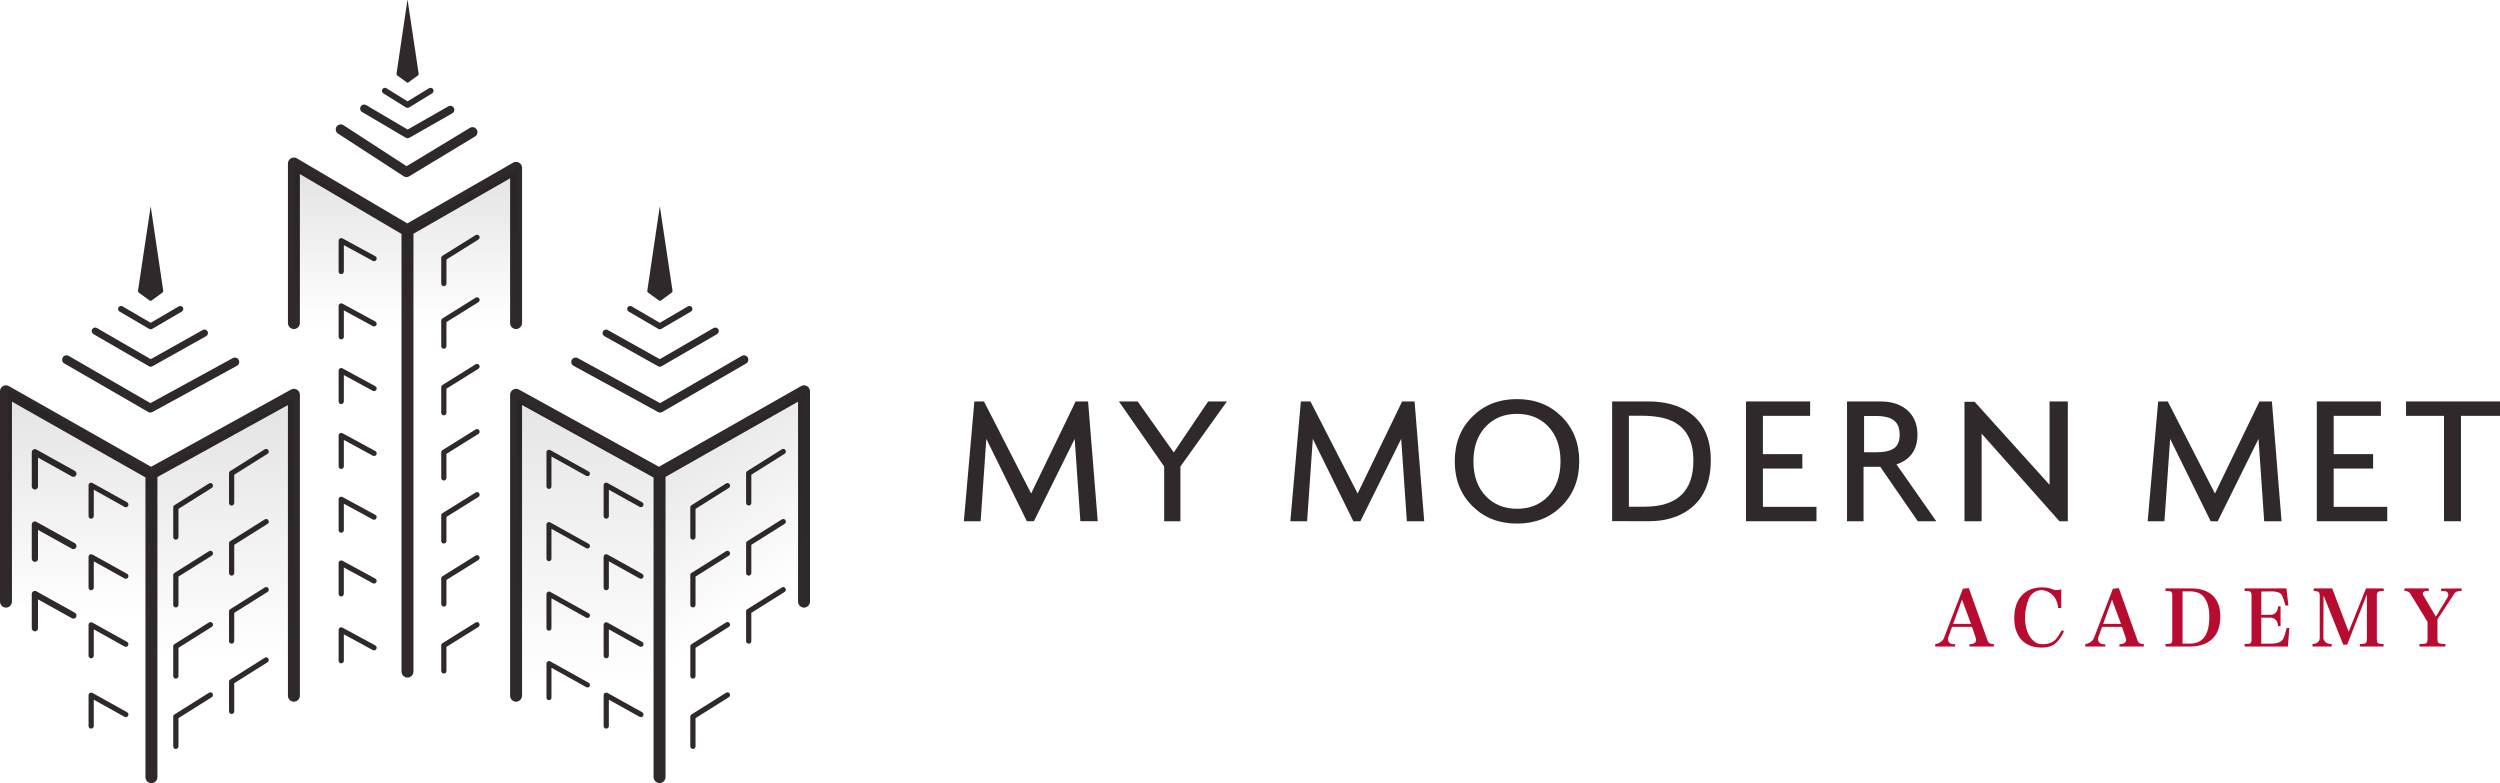 <svg width="332" height="104" viewBox="0 0 332 104" fill="none" xmlns="http://www.w3.org/2000/svg">
<path d="M272.755 78.317C272.678 78.285 272.6 78.257 272.524 78.23C272.605 78.272 272.69 78.305 272.779 78.326L272.755 78.317" fill="#B80B30"/>
<path d="M274.095 83.835C273.845 84.436 273.47 84.977 272.995 85.423C272.578 85.79 271.941 86 271.154 86C269.984 86 269.082 85.653 268.446 84.96C267.811 84.267 267.493 83.311 267.493 82.094C267.493 80.815 267.822 79.813 268.481 79.088C269.14 78.363 270.062 78 271.247 78.001C271.523 77.995 271.798 78.025 272.066 78.088C272.218 78.127 272.371 78.173 272.526 78.23C272.606 78.272 272.692 78.305 272.78 78.326C272.979 78.374 273.186 78.38 273.387 78.344C273.506 78.325 273.623 78.292 273.735 78.247V80.749H273.326C273.111 78.462 271.197 78.367 271.197 78.367C270.931 78.358 270.667 78.407 270.423 78.51C270.178 78.614 269.959 78.769 269.78 78.965C269.393 79.344 269.309 79.806 269.154 80.351C269 80.883 268.921 81.434 268.92 81.988C268.915 82.59 269.006 83.188 269.189 83.76C269.345 84.275 269.641 84.737 270.043 85.094C270.433 85.434 270.681 85.548 271.274 85.548C271.68 85.564 272.083 85.481 272.45 85.308C272.729 85.172 272.972 84.972 273.158 84.723C273.4 84.394 273.616 84.046 273.803 83.683L274.095 83.835Z" fill="#B80B30"/>
<path d="M279.118 85.521C279.155 85.531 279.194 85.539 279.232 85.543V85.521H279.118Z" fill="#B80B30"/>
<path d="M284.099 85.405C283.951 85.262 283.848 85.079 283.803 84.878L281.384 78.099L280.592 78.183L278.101 84.663C278.06 84.778 278.003 84.887 277.932 84.986C277.808 85.14 277.655 85.268 277.481 85.362C277.307 85.456 277.117 85.514 276.92 85.534V85.861H279.569V85.55C279.457 85.56 279.344 85.558 279.232 85.544C279.194 85.539 279.156 85.532 279.119 85.522C279.002 85.499 278.894 85.442 278.809 85.359C278.723 85.276 278.664 85.17 278.638 85.054C278.603 84.896 278.615 84.731 278.673 84.579L279.155 83.252H281.801C281.801 83.252 281.995 83.83 282.297 84.711C282.599 85.591 281.456 85.552 281.456 85.552V85.861H284.696V85.522C284.49 85.54 284.283 85.499 284.099 85.405M279.297 82.853L280.456 79.672H280.492L281.673 82.853H279.297Z" fill="#B80B30"/>
<path d="M264.179 85.405C264.031 85.262 263.928 85.079 263.884 84.878L261.464 78.099L260.672 78.183L258.181 84.663C258.14 84.778 258.083 84.887 258.012 84.986C257.888 85.14 257.735 85.268 257.561 85.362C257.387 85.456 257.197 85.514 257 85.534V85.861H259.648V85.55C259.536 85.56 259.423 85.558 259.312 85.544C259.273 85.539 259.235 85.532 259.198 85.522C259.081 85.499 258.973 85.442 258.888 85.359C258.803 85.276 258.743 85.17 258.717 85.054C258.682 84.896 258.694 84.731 258.752 84.579L259.234 83.252H261.88C261.88 83.252 262.075 83.83 262.377 84.711C262.678 85.591 261.536 85.552 261.536 85.552V85.861H264.776V85.522C264.57 85.54 264.363 85.499 264.178 85.405M259.377 82.853L260.535 79.672H260.572L261.752 82.853H259.377Z" fill="#B80B30"/>
<path d="M293.872 79.112C293.216 78.48 292.277 78.156 291.053 78.141H287.58V78.48C287.788 78.472 287.996 78.488 288.2 78.527C288.25 78.536 288.297 78.558 288.336 78.589C288.376 78.621 288.407 78.662 288.427 78.709C288.47 78.862 288.488 79.022 288.479 79.181V84.82C288.487 84.979 288.471 85.139 288.434 85.294C288.414 85.341 288.383 85.383 288.343 85.415C288.303 85.446 288.255 85.467 288.204 85.474C287.999 85.513 287.789 85.529 287.58 85.522V85.862H290.773C292.075 85.862 293.081 85.524 293.79 84.85C294.499 84.176 294.854 83.183 294.854 81.872C294.854 80.664 294.527 79.745 293.872 79.112M290.82 85.474H289.845V78.539H290.912C291.767 78.546 292.395 78.847 292.796 79.44C293.197 80.032 293.397 80.859 293.397 81.92C293.397 84.291 292.538 85.475 290.82 85.475" fill="#B80B30"/>
<path d="M302.491 80.823C302.512 80.725 302.525 80.624 302.529 80.523C302.513 80.621 302.5 80.726 302.491 80.823ZM302.487 82.85C302.497 82.946 302.508 83.049 302.525 83.145C302.524 83.046 302.511 82.947 302.487 82.85" fill="#B80B30"/>
<path d="M304.025 83.4L303.834 85.861H298.088V85.521C298.302 85.529 298.516 85.513 298.727 85.474C298.778 85.467 298.826 85.446 298.867 85.415C298.908 85.383 298.939 85.341 298.959 85.293C298.998 85.138 299.014 84.979 299.006 84.819V79.181C299.015 79.022 298.997 78.862 298.952 78.709C298.931 78.662 298.899 78.621 298.859 78.589C298.818 78.557 298.771 78.536 298.72 78.527C298.512 78.488 298.3 78.472 298.088 78.48V78.141H303.637L303.901 80.403H303.495C303.399 79.953 303.255 79.514 303.065 79.094C302.962 78.895 302.787 78.743 302.575 78.668C302.255 78.567 301.92 78.523 301.584 78.538L300.302 78.557V81.65H301.466C301.543 81.65 301.616 81.645 301.682 81.639V81.638C301.682 81.638 302.327 81.589 302.492 80.823C302.513 80.725 302.526 80.624 302.53 80.523H302.862V83.15H302.527V83.145C302.525 83.046 302.512 82.947 302.488 82.85C302.451 82.651 302.354 82.467 302.212 82.323C302.07 82.178 301.887 82.08 301.689 82.039C301.687 82.039 301.684 82.037 301.682 82.037C301.616 82.031 301.543 82.026 301.466 82.026H300.298V85.484C300.298 85.484 301.123 85.474 301.561 85.474C301.896 85.49 302.231 85.447 302.552 85.346C302.812 85.268 303.036 85.1 303.184 84.872C303.336 84.643 303.568 83.852 303.672 83.4L304.025 83.4Z" fill="#B80B30"/>
<path d="M315.642 79.147V84.867C315.633 85.012 315.655 85.157 315.705 85.294C315.731 85.342 315.769 85.384 315.814 85.415C315.859 85.446 315.911 85.467 315.966 85.474C316.154 85.513 316.347 85.529 316.539 85.522V85.861H313.391V85.522C313.597 85.53 313.804 85.513 314.006 85.469C314.06 85.461 314.112 85.441 314.157 85.409C314.203 85.377 314.24 85.336 314.267 85.288C314.312 85.152 314.331 85.01 314.323 84.867V78.987H314.298L311.701 85.615H311.18L308.592 79.123H308.567L308.545 84.774V84.777C308.554 84.832 308.679 85.479 309.48 85.522C309.536 85.525 309.592 85.525 309.648 85.522V85.861H307.097V85.522H307.108C307.209 85.522 307.994 85.498 308.061 84.774V79.147C308.07 79 308.049 78.852 307.998 78.714C307.971 78.668 307.934 78.628 307.89 78.597C307.846 78.567 307.796 78.547 307.743 78.538C307.586 78.496 307.423 78.476 307.26 78.48V78.142H309.719L311.896 83.884H311.908L314.206 78.142H316.555V78.48C316.355 78.479 316.155 78.498 315.959 78.538C315.906 78.547 315.856 78.567 315.812 78.597C315.768 78.628 315.731 78.668 315.705 78.714C315.654 78.852 315.632 79 315.641 79.147" fill="#B80B30"/>
<path d="M324.184 78.165V78.504H324.642C324.719 78.505 324.795 78.522 324.865 78.554C324.935 78.586 324.997 78.632 325.049 78.689C325.08 78.737 325.102 78.79 325.114 78.847C325.151 79.019 325.119 79.2 325.025 79.349L323.495 81.872H323.47L321.78 78.998C321.76 78.943 321.751 78.884 321.755 78.825C321.758 78.766 321.774 78.708 321.801 78.655C321.835 78.607 321.88 78.566 321.931 78.536C321.983 78.506 322.04 78.487 322.099 78.48H322.542V78.142H319.31V78.48C319.49 78.461 319.671 78.501 319.828 78.592C319.998 78.707 320.133 78.867 320.218 79.054L322.377 82.579V84.82C322.387 84.976 322.366 85.133 322.314 85.281C322.286 85.335 322.246 85.382 322.196 85.416C322.147 85.451 322.09 85.474 322.03 85.482C321.791 85.52 321.55 85.533 321.309 85.522V85.861H324.742V85.522C324.473 85.537 324.204 85.508 323.944 85.438C323.821 85.39 323.798 85.362 323.76 85.281C323.709 85.133 323.687 84.976 323.697 84.82V82.24L325.728 79.158C325.813 79.002 325.913 78.855 326.029 78.72C326.114 78.63 326.223 78.565 326.343 78.534C326.524 78.492 326.71 78.474 326.896 78.48V78.142L324.184 78.165Z" fill="#B80B30"/>
<path d="M145.78 69.219H143.474L142.719 58.283L137.304 69.219H136.365L130.983 58.283L130.228 69.22H128L129.396 53.312H130.671L136.936 65.537L142.845 53.312H144.497L145.78 69.219Z" fill="#2F292B"/>
<path d="M189.137 69.22H186.832L186.077 58.284L180.662 69.22H179.723L174.341 58.283L173.585 69.22H171.357L172.753 53.312H174.029L180.293 65.537L186.203 53.312H187.855L189.137 69.22Z" fill="#2F292B"/>
<path d="M302.991 69.22H300.685L299.93 58.284L294.515 69.22H293.576L288.193 58.283L287.438 69.22H285.211L286.607 53.312H287.882L294.147 65.537L300.056 53.313H301.708L302.991 69.22Z" fill="#2F292B"/>
<path d="M162.936 53.312L156.759 61.951V69.22H154.602V61.951L148.587 53.312H151.083L155.876 60.088L160.442 53.312H162.936Z" fill="#2F292B"/>
<path d="M209.724 61.266C209.724 63.687 208.94 65.673 207.372 67.224C205.819 68.763 203.848 69.532 201.46 69.532C199.07 69.532 197.098 68.763 195.546 67.224C193.977 65.673 193.192 63.687 193.192 61.266C193.192 58.845 193.977 56.859 195.546 55.308C197.098 53.769 199.07 53 201.46 53C203.848 53 205.818 53.769 207.372 55.308C208.94 56.859 209.724 58.845 209.724 61.266M207.236 61.266C207.236 59.307 206.683 57.754 205.575 56.605C204.516 55.509 203.146 54.961 201.464 54.961C199.783 54.961 198.411 55.509 197.35 56.605C196.232 57.757 195.673 59.31 195.673 61.266C195.673 63.222 196.232 64.775 197.35 65.923C198.411 67.017 199.782 67.563 201.464 67.564C203.146 67.564 204.517 67.017 205.575 65.923C206.683 64.777 207.236 63.224 207.236 61.266" fill="#2F292B"/>
<path d="M227.193 61.12C227.193 64.096 226.227 66.28 224.296 67.673C222.869 68.704 221.084 69.22 218.939 69.22L214.092 69.205V53.312H218.871C221.043 53.312 222.831 53.779 224.235 54.715C226.207 56.028 227.193 58.163 227.193 61.119M224.881 61.119C224.869 58.707 224.055 57.039 222.44 56.114C221.391 55.51 219.894 55.208 217.951 55.208H216.316V67.29H218.354C222.728 67.29 224.904 65.233 224.881 61.119" fill="#2F292B"/>
<path d="M241.229 69.22H231.871V53.312H240.387V55.225H234.115V60.31H239.351V62.223H234.115V67.307H241.229V69.22Z" fill="#2F292B"/>
<path d="M317.028 69.22H307.67V53.312H316.185V55.225H309.913V60.31H315.149V62.223H309.913V67.307H317.028V69.22Z" fill="#2F292B"/>
<path d="M257.137 69.22H254.68L249.697 61.989H247.48V69.22H245.284V53.312H249.687C251.293 53.312 252.537 53.74 253.421 54.596C254.232 55.385 254.637 56.421 254.637 57.705C254.637 59.723 253.709 61.045 251.852 61.671L257.137 69.22ZM252.276 57.73C252.276 56.884 252.036 56.263 251.556 55.867C251.049 55.45 250.231 55.241 249.103 55.241H247.551V60.063H249.102C250.247 60.063 251.065 59.88 251.555 59.514C252.035 59.155 252.275 58.561 252.275 57.73" fill="#2F292B"/>
<path d="M274.606 69.22H273.494L263.161 57.588V69.22H260.881V53.357H262.23L272.181 64.382V53.312H274.605L274.606 69.22Z" fill="#2F292B"/>
<path d="M332 55.225H326.817V69.22H324.565V55.225H319.522V53.312H332V55.225Z" fill="#2F292B"/>
<path d="M38.651 51.735L20.061 61.988L1.183 51.273C1.013 51.177 0.813 51.147 0.622 51.189C0.431 51.231 0.263 51.342 0.149 51.501C0.049 51.642 -0.003 51.812 0 51.985V79.891C-0 80.004 0.023 80.116 0.069 80.22C0.115 80.323 0.183 80.415 0.267 80.49C0.352 80.566 0.452 80.622 0.559 80.655C0.667 80.689 0.781 80.699 0.894 80.686C1.09 80.656 1.268 80.556 1.396 80.404C1.524 80.252 1.592 80.059 1.588 79.861V53.339L19.316 63.401V103.191C19.314 103.297 19.333 103.401 19.372 103.5C19.411 103.598 19.469 103.687 19.543 103.762C19.617 103.837 19.705 103.897 19.802 103.938C19.9 103.979 20.004 104 20.11 104C20.215 104 20.32 103.979 20.417 103.938C20.514 103.897 20.603 103.837 20.677 103.762C20.75 103.687 20.808 103.598 20.848 103.5C20.887 103.401 20.906 103.297 20.904 103.191V63.347L38.237 53.787V92.386C38.237 92.499 38.26 92.611 38.306 92.714C38.352 92.818 38.42 92.91 38.504 92.985C38.589 93.06 38.688 93.117 38.796 93.15C38.904 93.184 39.018 93.194 39.13 93.18C39.326 93.15 39.505 93.05 39.633 92.898C39.76 92.747 39.828 92.554 39.825 92.356V52.455C39.828 52.283 39.778 52.115 39.68 51.974C39.568 51.814 39.401 51.702 39.211 51.658C39.021 51.614 38.822 51.641 38.651 51.735V51.735Z" fill="#2F292B"/>
<path d="M8.544 48.272L19.68 54.708C19.766 54.757 19.863 54.784 19.962 54.785C20.06 54.786 20.158 54.762 20.244 54.715L31.468 48.578C31.603 48.504 31.703 48.379 31.747 48.232C31.791 48.084 31.774 47.925 31.701 47.789C31.666 47.722 31.617 47.663 31.558 47.614C31.499 47.566 31.431 47.53 31.358 47.508C31.285 47.486 31.209 47.479 31.133 47.487C31.057 47.495 30.984 47.518 30.917 47.554L19.977 53.535L9.12 47.261C9.054 47.223 8.982 47.199 8.906 47.189C8.831 47.179 8.754 47.184 8.681 47.205C8.607 47.225 8.539 47.259 8.479 47.306C8.419 47.352 8.369 47.411 8.331 47.477C8.255 47.611 8.235 47.769 8.275 47.918C8.315 48.067 8.412 48.194 8.544 48.272V48.272Z" fill="#2F292B"/>
<path d="M12.406 44.369L19.782 48.637C19.851 48.677 19.929 48.699 20.009 48.699C20.089 48.7 20.168 48.68 20.237 48.641L27.382 44.638C27.49 44.578 27.569 44.477 27.603 44.358C27.636 44.239 27.622 44.112 27.562 44.003C27.533 43.95 27.493 43.903 27.446 43.865C27.398 43.827 27.343 43.798 27.285 43.782C27.226 43.765 27.165 43.76 27.105 43.767C27.044 43.774 26.985 43.792 26.932 43.822L20.016 47.696L12.867 43.559C12.814 43.528 12.756 43.508 12.695 43.501C12.635 43.493 12.573 43.497 12.514 43.513C12.456 43.529 12.401 43.557 12.353 43.594C12.305 43.632 12.264 43.678 12.234 43.731C12.173 43.839 12.157 43.966 12.189 44.085C12.221 44.205 12.299 44.306 12.406 44.369Z" fill="#2F292B"/>
<path d="M15.876 41.375L19.812 43.676C19.873 43.712 19.942 43.73 20.012 43.73C20.081 43.73 20.15 43.712 20.211 43.676L24.147 41.375C24.238 41.322 24.305 41.234 24.331 41.132C24.358 41.029 24.344 40.92 24.291 40.828C24.265 40.783 24.231 40.743 24.189 40.711C24.148 40.679 24.101 40.656 24.05 40.642C24 40.629 23.947 40.625 23.895 40.632C23.844 40.639 23.794 40.657 23.749 40.683L20.012 42.868L16.274 40.684C16.229 40.657 16.179 40.64 16.128 40.633C16.076 40.626 16.023 40.63 15.973 40.643C15.922 40.657 15.875 40.68 15.834 40.712C15.792 40.744 15.758 40.784 15.732 40.829C15.679 40.921 15.665 41.03 15.692 41.132C15.719 41.234 15.785 41.321 15.876 41.375V41.375Z" fill="#2F292B"/>
<path d="M18.422 38.849L19.858 39.902C19.899 39.932 19.949 39.949 20.001 39.949C20.052 39.949 20.102 39.932 20.143 39.902L21.581 38.849C21.617 38.822 21.645 38.786 21.662 38.745C21.679 38.704 21.685 38.659 21.678 38.614L20.028 27.479C20.027 27.476 20.025 27.473 20.023 27.47C20.02 27.468 20.017 27.467 20.013 27.467C20.009 27.467 20.006 27.468 20.003 27.47C20.001 27.473 19.999 27.476 19.998 27.479L18.326 38.614C18.319 38.659 18.325 38.704 18.342 38.745C18.358 38.786 18.386 38.822 18.422 38.849V38.849Z" fill="#2F292B"/>
<path d="M107.42 51.501C107.306 51.343 107.137 51.231 106.946 51.189C106.755 51.147 106.555 51.177 106.385 51.273L87.507 61.987L68.917 51.735C68.752 51.644 68.56 51.615 68.376 51.653C68.191 51.691 68.026 51.794 67.91 51.943C67.797 52.091 67.738 52.273 67.741 52.459V92.386C67.741 92.499 67.764 92.611 67.811 92.714C67.857 92.818 67.924 92.91 68.009 92.985C68.093 93.06 68.193 93.116 68.301 93.15C68.409 93.184 68.523 93.194 68.635 93.18C68.831 93.15 69.009 93.05 69.137 92.898C69.264 92.747 69.333 92.554 69.329 92.356V53.787L86.794 63.42V103.162C86.79 103.36 86.859 103.553 86.986 103.704C87.114 103.856 87.293 103.956 87.488 103.985C87.601 103.999 87.715 103.989 87.823 103.955C87.93 103.921 88.03 103.865 88.115 103.79C88.199 103.715 88.267 103.623 88.313 103.519C88.359 103.416 88.382 103.304 88.382 103.191V63.327L105.98 53.339V79.891C105.98 80.004 106.003 80.115 106.049 80.219C106.095 80.322 106.163 80.414 106.247 80.489C106.332 80.565 106.432 80.621 106.539 80.654C106.647 80.688 106.761 80.698 106.874 80.685C107.07 80.655 107.248 80.555 107.376 80.403C107.504 80.251 107.572 80.058 107.568 79.86V51.986C107.571 51.813 107.519 51.643 107.42 51.501V51.501Z" fill="#2F292B"/>
<path d="M76.166 48.578L87.391 54.715C87.477 54.762 87.575 54.786 87.674 54.785C87.772 54.784 87.869 54.757 87.954 54.708L99.091 48.271C99.224 48.194 99.321 48.066 99.362 47.917C99.402 47.769 99.381 47.61 99.305 47.475C99.268 47.409 99.218 47.351 99.157 47.304C99.097 47.258 99.029 47.223 98.955 47.203C98.882 47.183 98.805 47.178 98.73 47.187C98.654 47.197 98.582 47.222 98.516 47.26L87.659 53.534L76.719 47.553C76.652 47.517 76.578 47.494 76.503 47.486C76.427 47.478 76.35 47.485 76.278 47.507C76.205 47.529 76.137 47.565 76.078 47.613C76.019 47.661 75.97 47.721 75.934 47.788C75.861 47.924 75.844 48.083 75.888 48.231C75.931 48.379 76.031 48.504 76.166 48.578V48.578Z" fill="#2F292B"/>
<path d="M80.252 44.639L87.397 48.641C87.466 48.68 87.545 48.7 87.625 48.7C87.704 48.699 87.783 48.678 87.852 48.638L95.228 44.369C95.335 44.307 95.413 44.205 95.445 44.086C95.477 43.966 95.461 43.839 95.4 43.732C95.37 43.679 95.329 43.632 95.281 43.595C95.233 43.557 95.178 43.53 95.119 43.514C95.061 43.498 94.999 43.493 94.939 43.501C94.878 43.509 94.82 43.529 94.767 43.559L87.618 47.696L80.702 43.822C80.649 43.793 80.59 43.774 80.529 43.767C80.469 43.76 80.408 43.765 80.349 43.782C80.29 43.799 80.236 43.827 80.188 43.865C80.141 43.903 80.101 43.95 80.072 44.004C80.012 44.112 79.998 44.239 80.031 44.358C80.065 44.477 80.144 44.578 80.252 44.639V44.639Z" fill="#2F292B"/>
<path d="M83.487 41.375L87.423 43.676C87.483 43.712 87.552 43.73 87.622 43.73C87.692 43.73 87.761 43.712 87.821 43.676L91.757 41.375C91.849 41.322 91.915 41.234 91.942 41.132C91.969 41.029 91.954 40.92 91.902 40.828C91.876 40.783 91.841 40.743 91.8 40.711C91.759 40.679 91.711 40.656 91.661 40.642C91.61 40.629 91.558 40.625 91.506 40.632C91.454 40.639 91.404 40.657 91.359 40.683L87.622 42.868L83.885 40.684C83.84 40.657 83.79 40.64 83.738 40.633C83.686 40.626 83.634 40.63 83.583 40.643C83.533 40.657 83.485 40.68 83.444 40.712C83.403 40.744 83.368 40.784 83.342 40.829C83.29 40.921 83.275 41.03 83.302 41.132C83.329 41.234 83.396 41.322 83.487 41.375Z" fill="#2F292B"/>
<path d="M86.055 38.849L87.492 39.902C87.534 39.932 87.584 39.948 87.635 39.948C87.687 39.948 87.737 39.932 87.778 39.902L89.214 38.849C89.25 38.822 89.278 38.787 89.295 38.745C89.312 38.704 89.318 38.658 89.311 38.614L87.639 27.479C87.639 27.475 87.637 27.472 87.634 27.47C87.631 27.468 87.628 27.466 87.624 27.466C87.621 27.466 87.617 27.468 87.615 27.47C87.612 27.472 87.61 27.475 87.609 27.479L85.959 38.614C85.952 38.658 85.957 38.703 85.974 38.745C85.991 38.786 86.019 38.822 86.055 38.849Z" fill="#2F292B"/>
<path d="M54.003 10.934C54.039 10.961 54.083 10.975 54.129 10.975C54.174 10.975 54.218 10.961 54.254 10.934L55.517 10.008C55.548 9.985 55.573 9.953 55.588 9.917C55.602 9.881 55.607 9.841 55.601 9.802L54.131 0.011C54.131 0.008 54.129 0.005 54.127 0.003C54.124 0.001 54.121 0 54.118 0C54.115 0 54.112 0.001 54.11 0.003C54.107 0.005 54.105 0.008 54.105 0.011L52.654 9.802C52.648 9.841 52.653 9.881 52.667 9.917C52.682 9.953 52.707 9.985 52.739 10.008L54.003 10.934Z" fill="#2F292B"/>
<path d="M67.742 42.897C67.742 43.01 67.766 43.122 67.812 43.225C67.858 43.328 67.925 43.42 68.01 43.495C68.094 43.571 68.194 43.627 68.302 43.661C68.41 43.694 68.524 43.705 68.636 43.691C68.832 43.661 69.01 43.561 69.138 43.409C69.266 43.257 69.334 43.064 69.33 42.866V22.32C69.334 22.142 69.28 21.968 69.176 21.825C69.061 21.667 68.891 21.558 68.701 21.518C68.51 21.477 68.311 21.508 68.141 21.605L54.092 29.666L39.434 21.032C39.265 20.933 39.065 20.899 38.873 20.939C38.681 20.978 38.51 21.087 38.393 21.245C38.288 21.389 38.234 21.564 38.237 21.743V42.897C38.237 43.01 38.261 43.122 38.307 43.225C38.353 43.329 38.42 43.421 38.505 43.496C38.589 43.571 38.689 43.627 38.797 43.661C38.905 43.695 39.018 43.705 39.131 43.691C39.327 43.662 39.505 43.562 39.633 43.41C39.761 43.258 39.829 43.065 39.825 42.867V23.116L53.321 31.066V89.154C53.317 89.353 53.385 89.546 53.513 89.698C53.64 89.849 53.819 89.949 54.015 89.979C54.127 89.993 54.241 89.983 54.349 89.949C54.457 89.915 54.557 89.859 54.641 89.784C54.726 89.709 54.793 89.616 54.839 89.513C54.885 89.41 54.909 89.298 54.908 89.185V31.04L67.742 23.677V42.897Z" fill="#2F292B"/>
<path d="M9.924 62.529L4.83 59.695C4.769 59.662 4.701 59.644 4.632 59.644C4.569 59.644 4.506 59.659 4.449 59.687C4.392 59.715 4.342 59.755 4.303 59.805C4.244 59.885 4.215 59.982 4.218 60.08V64.57C4.215 64.669 4.245 64.766 4.304 64.845C4.363 64.924 4.448 64.98 4.544 65.004C4.604 65.017 4.668 65.016 4.728 65.002C4.789 64.987 4.845 64.959 4.893 64.919C4.941 64.88 4.979 64.831 5.005 64.775C5.032 64.719 5.045 64.658 5.045 64.596V60.766L9.548 63.271C9.602 63.301 9.662 63.319 9.724 63.322C9.786 63.326 9.848 63.315 9.905 63.291C9.963 63.268 10.014 63.232 10.055 63.185C10.097 63.139 10.127 63.085 10.145 63.025C10.17 62.93 10.162 62.828 10.122 62.738C10.082 62.648 10.012 62.574 9.924 62.529V62.529Z" fill="#2F292B"/>
<path d="M11.986 68.86C12.04 68.879 12.098 68.884 12.154 68.876C12.21 68.868 12.264 68.846 12.311 68.813C12.355 68.78 12.391 68.737 12.416 68.688C12.441 68.639 12.454 68.584 12.454 68.529V65.04L16.538 67.312C16.601 67.349 16.673 67.365 16.745 67.359C16.817 67.352 16.885 67.323 16.94 67.275C16.982 67.236 17.015 67.188 17.035 67.134C17.055 67.08 17.062 67.022 17.056 66.965C17.049 66.91 17.029 66.858 16.999 66.812C16.968 66.766 16.927 66.728 16.879 66.701L12.274 64.14C12.22 64.11 12.16 64.095 12.098 64.096C12.036 64.097 11.976 64.115 11.924 64.147C11.871 64.18 11.828 64.225 11.799 64.28C11.77 64.334 11.757 64.395 11.759 64.457V68.523C11.757 68.596 11.778 68.667 11.819 68.728C11.859 68.788 11.918 68.834 11.986 68.86V68.86Z" fill="#2F292B"/>
<path d="M11.986 78.364C12.04 78.383 12.098 78.389 12.154 78.38C12.211 78.372 12.264 78.351 12.311 78.317C12.355 78.285 12.391 78.242 12.416 78.193C12.441 78.143 12.454 78.089 12.454 78.034V74.545L16.543 76.82C16.583 76.842 16.627 76.856 16.673 76.861C16.718 76.866 16.764 76.862 16.808 76.849C16.852 76.836 16.893 76.815 16.928 76.786C16.964 76.758 16.993 76.722 17.015 76.682C17.06 76.601 17.07 76.505 17.045 76.416C17.019 76.327 16.96 76.251 16.879 76.206L12.274 73.645C12.22 73.615 12.159 73.6 12.098 73.601C12.036 73.603 11.976 73.621 11.924 73.653C11.871 73.685 11.828 73.731 11.799 73.785C11.77 73.84 11.757 73.901 11.759 73.963V78.029C11.757 78.101 11.778 78.173 11.819 78.233C11.86 78.293 11.918 78.339 11.986 78.364Z" fill="#2F292B"/>
<path d="M16.879 85.244L12.274 82.683C12.224 82.654 12.167 82.64 12.109 82.64C12.062 82.639 12.015 82.648 11.972 82.666C11.928 82.684 11.889 82.711 11.856 82.744C11.824 82.778 11.798 82.818 11.781 82.862C11.765 82.906 11.757 82.953 11.759 82.999V87.065C11.757 87.138 11.778 87.209 11.818 87.269C11.858 87.33 11.917 87.376 11.985 87.401C12.037 87.42 12.094 87.426 12.15 87.419C12.206 87.411 12.259 87.391 12.305 87.358C12.35 87.326 12.388 87.283 12.414 87.233C12.44 87.183 12.453 87.128 12.453 87.071V83.584L16.542 85.859C16.582 85.881 16.626 85.895 16.672 85.9C16.717 85.905 16.763 85.901 16.807 85.888C16.851 85.875 16.892 85.854 16.927 85.825C16.963 85.797 16.992 85.761 17.014 85.721C17.059 85.64 17.069 85.544 17.044 85.455C17.018 85.366 16.959 85.29 16.878 85.245L16.879 85.244Z" fill="#2F292B"/>
<path d="M16.879 94.583L12.274 92.022C12.223 91.993 12.166 91.978 12.108 91.978C12.05 91.979 11.992 91.994 11.941 92.022C11.889 92.05 11.845 92.09 11.812 92.138C11.775 92.198 11.757 92.268 11.759 92.339V96.405C11.757 96.478 11.777 96.549 11.818 96.609C11.858 96.67 11.916 96.716 11.985 96.741C12.037 96.76 12.094 96.766 12.15 96.759C12.205 96.751 12.258 96.731 12.304 96.698C12.35 96.666 12.388 96.623 12.414 96.573C12.439 96.523 12.453 96.468 12.453 96.411V92.922L16.542 95.196C16.582 95.219 16.626 95.233 16.671 95.238C16.717 95.243 16.763 95.239 16.807 95.226C16.851 95.213 16.891 95.192 16.927 95.163C16.963 95.135 16.992 95.099 17.014 95.059C17.059 94.978 17.069 94.882 17.044 94.793C17.019 94.704 16.959 94.629 16.879 94.583V94.583Z" fill="#2F292B"/>
<path d="M9.925 72.131L4.83 69.297C4.77 69.263 4.702 69.246 4.633 69.246C4.569 69.246 4.506 69.261 4.449 69.289C4.392 69.317 4.342 69.357 4.303 69.407C4.245 69.487 4.215 69.583 4.218 69.681V74.173C4.214 74.271 4.245 74.368 4.304 74.447C4.363 74.526 4.448 74.582 4.544 74.606C4.604 74.619 4.668 74.618 4.728 74.604C4.789 74.589 4.845 74.561 4.893 74.521C4.941 74.482 4.979 74.433 5.005 74.377C5.032 74.321 5.045 74.26 5.045 74.198V70.368L9.548 72.873C9.601 72.903 9.661 72.92 9.722 72.924C9.783 72.928 9.844 72.918 9.901 72.895C9.959 72.872 10.011 72.835 10.053 72.789C10.095 72.743 10.127 72.688 10.145 72.628C10.17 72.532 10.162 72.431 10.122 72.34C10.082 72.25 10.012 72.176 9.925 72.131V72.131Z" fill="#2F292B"/>
<path d="M9.924 81.359L4.83 78.525C4.77 78.492 4.702 78.474 4.633 78.474C4.569 78.474 4.506 78.489 4.449 78.517C4.392 78.545 4.342 78.586 4.303 78.636C4.245 78.716 4.215 78.813 4.218 78.912V83.401C4.214 83.499 4.245 83.596 4.304 83.675C4.363 83.754 4.448 83.81 4.544 83.834C4.604 83.847 4.668 83.847 4.728 83.832C4.789 83.817 4.845 83.789 4.893 83.749C4.941 83.71 4.979 83.661 5.006 83.605C5.032 83.549 5.045 83.488 5.045 83.427V79.597L9.548 82.101C9.601 82.131 9.661 82.149 9.722 82.152C9.783 82.156 9.844 82.146 9.901 82.123C9.959 82.1 10.011 82.064 10.053 82.017C10.095 81.971 10.127 81.916 10.145 81.856C10.17 81.76 10.162 81.659 10.122 81.569C10.082 81.478 10.012 81.404 9.924 81.359Z" fill="#2F292B"/>
<path d="M27.937 64.15C27.872 64.15 27.809 64.168 27.754 64.202L23.169 67.086C23.118 67.118 23.077 67.161 23.048 67.213C23.02 67.265 23.005 67.324 23.005 67.383V71.313C23.003 71.386 23.024 71.457 23.064 71.518C23.105 71.578 23.164 71.624 23.232 71.65C23.286 71.668 23.343 71.674 23.4 71.666C23.456 71.657 23.51 71.636 23.557 71.603C23.601 71.57 23.637 71.527 23.662 71.478C23.687 71.429 23.7 71.374 23.7 71.319V67.577L28.122 64.796C28.186 64.756 28.236 64.696 28.264 64.625C28.291 64.554 28.295 64.476 28.274 64.403C28.253 64.329 28.209 64.265 28.148 64.219C28.087 64.173 28.013 64.148 27.937 64.148V64.15Z" fill="#2F292B"/>
<path d="M28.016 73.153C27.99 73.147 27.964 73.144 27.937 73.144C27.872 73.144 27.809 73.162 27.754 73.197L23.169 76.08C23.118 76.111 23.077 76.155 23.048 76.207C23.02 76.259 23.005 76.317 23.005 76.377V80.307C23.003 80.38 23.023 80.452 23.064 80.513C23.105 80.573 23.163 80.62 23.232 80.645C23.286 80.664 23.344 80.669 23.4 80.661C23.457 80.653 23.511 80.631 23.557 80.598C23.601 80.565 23.637 80.522 23.662 80.473C23.687 80.424 23.7 80.37 23.7 80.315V76.571L28.122 73.79C28.2 73.741 28.256 73.662 28.276 73.572C28.297 73.482 28.281 73.387 28.233 73.308C28.209 73.269 28.177 73.235 28.14 73.209C28.103 73.182 28.061 73.163 28.016 73.153V73.153Z" fill="#2F292B"/>
<path d="M28.016 82.611C27.99 82.605 27.964 82.602 27.937 82.602C27.872 82.602 27.809 82.62 27.754 82.655L23.169 85.539C23.118 85.571 23.077 85.614 23.048 85.666C23.02 85.718 23.005 85.777 23.005 85.836V89.766C23.003 89.813 23.011 89.859 23.028 89.902C23.044 89.946 23.069 89.985 23.101 90.019C23.133 90.052 23.172 90.079 23.214 90.098C23.257 90.116 23.303 90.126 23.349 90.126C23.396 90.127 23.442 90.118 23.485 90.1C23.528 90.082 23.567 90.056 23.599 90.023C23.632 89.99 23.658 89.951 23.675 89.908C23.692 89.865 23.701 89.819 23.7 89.772V86.03L28.122 83.249C28.18 83.213 28.226 83.159 28.255 83.096C28.283 83.033 28.292 82.963 28.281 82.895C28.27 82.827 28.238 82.764 28.191 82.713C28.144 82.663 28.084 82.627 28.016 82.611V82.611Z" fill="#2F292B"/>
<path d="M28.232 92.104C28.209 92.065 28.177 92.032 28.14 92.005C28.103 91.978 28.061 91.959 28.016 91.949C27.99 91.943 27.964 91.94 27.937 91.94C27.872 91.94 27.809 91.958 27.754 91.993L23.169 94.877C23.118 94.908 23.077 94.952 23.048 95.004C23.02 95.056 23.005 95.114 23.005 95.174V99.103C23.003 99.177 23.024 99.248 23.064 99.309C23.105 99.37 23.164 99.416 23.232 99.442C23.286 99.46 23.344 99.466 23.4 99.457C23.457 99.449 23.51 99.427 23.557 99.394C23.601 99.362 23.637 99.319 23.662 99.269C23.687 99.22 23.7 99.166 23.7 99.111V95.368L28.122 92.587C28.2 92.537 28.255 92.459 28.276 92.368C28.297 92.278 28.281 92.183 28.232 92.104V92.104Z" fill="#2F292B"/>
<path d="M35.685 60.043C35.697 59.992 35.697 59.939 35.686 59.888C35.675 59.836 35.652 59.788 35.619 59.747C35.587 59.706 35.545 59.672 35.498 59.649C35.451 59.626 35.399 59.614 35.347 59.614C35.282 59.614 35.218 59.633 35.163 59.667L30.578 62.551C30.527 62.582 30.486 62.626 30.457 62.678C30.429 62.73 30.414 62.788 30.414 62.848V66.778C30.412 66.85 30.432 66.922 30.473 66.983C30.513 67.043 30.572 67.09 30.64 67.116C30.694 67.135 30.751 67.14 30.808 67.132C30.864 67.124 30.918 67.102 30.965 67.069C31.009 67.036 31.045 66.993 31.07 66.944C31.095 66.895 31.108 66.84 31.108 66.785V63.042L35.53 60.261C35.569 60.237 35.603 60.205 35.629 60.168C35.656 60.13 35.675 60.088 35.685 60.043V60.043Z" fill="#2F292B"/>
<path d="M35.685 69.35C35.696 69.305 35.697 69.259 35.69 69.213C35.682 69.168 35.666 69.124 35.642 69.085C35.618 69.046 35.586 69.013 35.549 68.986C35.512 68.959 35.47 68.94 35.425 68.93C35.399 68.924 35.373 68.921 35.346 68.921C35.281 68.921 35.218 68.939 35.163 68.974L30.578 71.856C30.527 71.888 30.486 71.931 30.457 71.984C30.429 72.035 30.414 72.094 30.414 72.153V76.084C30.412 76.157 30.432 76.229 30.473 76.289C30.513 76.35 30.572 76.396 30.64 76.422C30.693 76.441 30.749 76.447 30.805 76.439C30.861 76.432 30.914 76.411 30.96 76.379C31.006 76.346 31.043 76.303 31.069 76.253C31.095 76.203 31.108 76.148 31.108 76.092V72.349L35.53 69.568C35.569 69.543 35.603 69.512 35.629 69.474C35.656 69.437 35.675 69.395 35.685 69.35V69.35Z" fill="#2F292B"/>
<path d="M35.642 78.124C35.618 78.085 35.586 78.052 35.549 78.025C35.512 77.998 35.47 77.979 35.425 77.969C35.399 77.963 35.373 77.96 35.346 77.96C35.281 77.96 35.218 77.978 35.163 78.013L30.578 80.896C30.527 80.928 30.486 80.972 30.457 81.024C30.429 81.076 30.414 81.134 30.414 81.194V85.124C30.412 85.196 30.433 85.268 30.473 85.328C30.514 85.388 30.572 85.434 30.64 85.46V85.46C30.694 85.479 30.751 85.484 30.808 85.476C30.864 85.468 30.918 85.446 30.964 85.413C31.008 85.38 31.044 85.338 31.069 85.289C31.094 85.24 31.107 85.186 31.107 85.131V81.388L35.529 78.607C35.608 78.558 35.663 78.479 35.684 78.389C35.706 78.299 35.69 78.204 35.642 78.124V78.124Z" fill="#2F292B"/>
<path d="M35.642 87.462C35.611 87.412 35.567 87.37 35.515 87.341C35.464 87.312 35.406 87.297 35.346 87.297C35.281 87.297 35.218 87.316 35.163 87.351L30.578 90.233C30.527 90.264 30.486 90.308 30.457 90.36C30.429 90.412 30.414 90.47 30.414 90.53V94.46C30.412 94.533 30.433 94.605 30.474 94.666C30.514 94.726 30.573 94.773 30.641 94.799C30.695 94.817 30.753 94.822 30.809 94.814C30.866 94.806 30.919 94.784 30.966 94.751C31.01 94.718 31.046 94.675 31.071 94.626C31.096 94.577 31.109 94.523 31.109 94.468V90.725L35.531 87.945C35.609 87.895 35.664 87.816 35.685 87.726C35.706 87.636 35.69 87.541 35.642 87.462V87.462Z" fill="#2F292B"/>
<path d="M80.389 68.859C80.442 68.878 80.499 68.884 80.554 68.877C80.61 68.869 80.663 68.848 80.709 68.816C80.755 68.784 80.792 68.741 80.818 68.691C80.844 68.641 80.857 68.585 80.857 68.529V65.04L84.946 67.315C84.986 67.337 85.03 67.351 85.075 67.356C85.121 67.361 85.167 67.357 85.21 67.344C85.254 67.332 85.295 67.31 85.331 67.282C85.367 67.253 85.396 67.218 85.418 67.178C85.462 67.096 85.473 67.001 85.447 66.912C85.422 66.822 85.362 66.747 85.281 66.701L80.677 64.141C80.627 64.113 80.57 64.098 80.512 64.097C80.453 64.098 80.395 64.113 80.344 64.141C80.292 64.169 80.248 64.209 80.216 64.258C80.179 64.318 80.16 64.387 80.162 64.458V68.522C80.16 68.595 80.181 68.667 80.222 68.727C80.262 68.788 80.321 68.834 80.389 68.859V68.859Z" fill="#2F292B"/>
<path d="M85.281 76.206L80.677 73.645C80.627 73.617 80.57 73.602 80.512 73.602C80.453 73.603 80.395 73.617 80.344 73.645C80.292 73.673 80.248 73.713 80.216 73.762C80.179 73.823 80.16 73.892 80.162 73.963V78.029C80.16 78.101 80.181 78.173 80.221 78.233C80.262 78.293 80.32 78.34 80.388 78.365C80.441 78.384 80.497 78.39 80.553 78.382C80.609 78.375 80.662 78.354 80.708 78.322C80.754 78.289 80.791 78.246 80.817 78.196C80.843 78.146 80.856 78.091 80.856 78.035V74.545L84.945 76.82C84.985 76.842 85.029 76.856 85.074 76.861C85.12 76.866 85.165 76.862 85.209 76.849C85.253 76.836 85.294 76.815 85.33 76.786C85.365 76.757 85.395 76.722 85.417 76.682C85.461 76.601 85.472 76.505 85.447 76.416C85.421 76.327 85.362 76.252 85.281 76.206V76.206Z" fill="#2F292B"/>
<path d="M85.281 85.244L80.677 82.683C80.627 82.655 80.57 82.64 80.512 82.64C80.453 82.641 80.395 82.656 80.344 82.683C80.292 82.711 80.248 82.751 80.216 82.8C80.179 82.86 80.16 82.93 80.162 83V87.065C80.16 87.138 80.181 87.21 80.221 87.27C80.261 87.331 80.32 87.377 80.388 87.403C80.442 87.422 80.5 87.427 80.556 87.419C80.613 87.411 80.666 87.389 80.713 87.356C80.757 87.323 80.793 87.281 80.818 87.231C80.843 87.183 80.856 87.129 80.856 87.074V83.584L84.945 85.859C84.985 85.881 85.029 85.895 85.074 85.9C85.12 85.905 85.165 85.901 85.209 85.888C85.253 85.875 85.294 85.854 85.33 85.825C85.365 85.797 85.395 85.761 85.417 85.721C85.462 85.64 85.473 85.544 85.447 85.455C85.422 85.365 85.362 85.29 85.281 85.244V85.244Z" fill="#2F292B"/>
<path d="M85.281 94.583L80.678 92.022C80.627 91.994 80.57 91.979 80.512 91.979C80.453 91.979 80.395 91.994 80.344 92.022C80.292 92.05 80.248 92.09 80.216 92.139C80.178 92.199 80.16 92.269 80.162 92.339V96.403C80.16 96.476 80.181 96.548 80.221 96.609C80.261 96.669 80.32 96.716 80.388 96.742C80.441 96.76 80.498 96.766 80.553 96.759C80.609 96.751 80.662 96.73 80.708 96.698C80.754 96.665 80.791 96.622 80.817 96.572C80.843 96.522 80.856 96.467 80.856 96.411V92.922L84.945 95.196C84.984 95.219 85.028 95.233 85.073 95.238C85.119 95.243 85.165 95.239 85.208 95.226C85.252 95.213 85.294 95.192 85.33 95.163C85.365 95.134 85.395 95.098 85.417 95.057C85.461 94.976 85.471 94.881 85.446 94.792C85.421 94.704 85.362 94.629 85.281 94.583V94.583Z" fill="#2F292B"/>
<path d="M72.829 64.923C72.878 64.934 72.929 64.933 72.978 64.921C73.027 64.91 73.072 64.887 73.111 64.855C73.149 64.823 73.18 64.784 73.201 64.739C73.222 64.695 73.233 64.646 73.233 64.596V60.625L77.858 63.198C77.901 63.222 77.948 63.236 77.997 63.239C78.046 63.242 78.094 63.234 78.14 63.216C78.186 63.197 78.228 63.167 78.262 63.13C78.296 63.093 78.321 63.048 78.335 63C78.355 62.923 78.348 62.842 78.315 62.769C78.282 62.697 78.226 62.638 78.155 62.602L73.062 59.768C73.013 59.741 72.959 59.727 72.903 59.727C72.852 59.727 72.801 59.739 72.755 59.762C72.709 59.785 72.669 59.817 72.638 59.858C72.591 59.923 72.568 60.002 72.571 60.081V64.571C72.567 64.65 72.591 64.728 72.638 64.793C72.685 64.857 72.752 64.903 72.829 64.923V64.923Z" fill="#2F292B"/>
<path d="M72.829 74.524C72.879 74.535 72.929 74.534 72.978 74.522C73.027 74.511 73.073 74.488 73.111 74.456C73.15 74.425 73.18 74.385 73.201 74.341C73.222 74.296 73.233 74.247 73.233 74.198V70.227L77.858 72.8C77.901 72.824 77.948 72.838 77.997 72.841C78.046 72.844 78.095 72.836 78.14 72.818C78.187 72.799 78.228 72.769 78.262 72.732C78.296 72.695 78.321 72.65 78.335 72.602C78.355 72.525 78.348 72.444 78.315 72.371C78.282 72.299 78.226 72.24 78.155 72.204L73.061 69.37C73.013 69.344 72.96 69.331 72.907 69.331C72.855 69.331 72.804 69.343 72.757 69.365C72.71 69.387 72.669 69.42 72.636 69.46C72.59 69.525 72.567 69.603 72.57 69.683V74.173C72.566 74.252 72.59 74.33 72.637 74.394C72.685 74.458 72.752 74.504 72.829 74.524Z" fill="#2F292B"/>
<path d="M72.829 83.752C72.878 83.763 72.928 83.762 72.977 83.751C73.025 83.739 73.07 83.717 73.109 83.686C73.147 83.654 73.178 83.615 73.2 83.57C73.221 83.525 73.232 83.476 73.232 83.426V79.455L77.857 82.028C77.9 82.052 77.948 82.066 77.996 82.069C78.045 82.072 78.094 82.064 78.139 82.046C78.186 82.026 78.227 81.997 78.261 81.96C78.295 81.923 78.32 81.878 78.334 81.83C78.354 81.753 78.347 81.672 78.314 81.599C78.281 81.527 78.225 81.468 78.154 81.432L73.06 78.598C73.012 78.572 72.959 78.559 72.906 78.559C72.854 78.559 72.803 78.571 72.756 78.593C72.709 78.615 72.668 78.648 72.636 78.688C72.589 78.754 72.566 78.833 72.569 78.914V83.402C72.565 83.481 72.59 83.559 72.637 83.623C72.684 83.687 72.752 83.732 72.829 83.752V83.752Z" fill="#2F292B"/>
<path d="M78.157 90.66L73.063 87.826C73.014 87.799 72.96 87.785 72.904 87.785C72.853 87.785 72.802 87.797 72.756 87.82C72.71 87.843 72.67 87.875 72.638 87.916C72.592 87.981 72.569 88.059 72.572 88.139V92.628C72.568 92.708 72.592 92.786 72.639 92.85C72.686 92.914 72.754 92.959 72.831 92.979C72.88 92.991 72.931 92.991 72.98 92.979C73.029 92.967 73.074 92.944 73.113 92.912C73.151 92.88 73.182 92.841 73.203 92.796C73.224 92.751 73.235 92.703 73.235 92.653V88.683L77.86 91.256C77.903 91.279 77.95 91.293 77.999 91.296C78.048 91.299 78.097 91.291 78.142 91.273C78.188 91.254 78.23 91.224 78.264 91.187C78.298 91.15 78.323 91.105 78.337 91.057C78.357 90.98 78.35 90.899 78.317 90.827C78.284 90.755 78.228 90.696 78.157 90.66V90.66Z" fill="#2F292B"/>
<path d="M96.684 64.159C96.658 64.153 96.631 64.149 96.605 64.149C96.54 64.149 96.476 64.168 96.422 64.203L91.837 67.086C91.786 67.118 91.745 67.161 91.716 67.213C91.688 67.265 91.673 67.324 91.673 67.383V71.312C91.671 71.385 91.691 71.457 91.732 71.518C91.772 71.578 91.83 71.625 91.898 71.651C91.951 71.67 92.008 71.676 92.064 71.668C92.12 71.66 92.172 71.64 92.218 71.607C92.264 71.575 92.302 71.532 92.328 71.482C92.353 71.432 92.367 71.377 92.367 71.32V67.578L96.788 64.797C96.846 64.76 96.893 64.707 96.921 64.644C96.949 64.581 96.958 64.511 96.947 64.443C96.936 64.375 96.905 64.311 96.858 64.261C96.811 64.21 96.75 64.175 96.683 64.159H96.684Z" fill="#2F292B"/>
<path d="M96.684 73.153C96.658 73.147 96.631 73.144 96.604 73.144C96.54 73.144 96.476 73.162 96.422 73.197L91.837 76.08C91.786 76.112 91.745 76.156 91.716 76.207C91.688 76.26 91.673 76.318 91.673 76.377V80.307C91.671 80.38 91.691 80.451 91.732 80.512C91.772 80.573 91.83 80.619 91.898 80.645C91.952 80.664 92.01 80.669 92.067 80.661C92.123 80.653 92.177 80.631 92.223 80.598C92.268 80.565 92.304 80.522 92.329 80.473C92.353 80.424 92.367 80.37 92.367 80.315V76.571L96.788 73.791C96.846 73.754 96.892 73.701 96.921 73.638C96.949 73.575 96.958 73.505 96.947 73.437C96.935 73.369 96.904 73.305 96.857 73.255C96.81 73.204 96.75 73.169 96.683 73.152L96.684 73.153Z" fill="#2F292B"/>
<path d="M96.685 82.612C96.64 82.601 96.594 82.599 96.549 82.607C96.504 82.614 96.461 82.631 96.423 82.655L91.838 85.539C91.787 85.57 91.746 85.614 91.717 85.666C91.689 85.718 91.674 85.777 91.674 85.836V89.766C91.672 89.838 91.692 89.91 91.733 89.97C91.773 90.03 91.832 90.076 91.9 90.102C91.952 90.121 92.009 90.127 92.065 90.12C92.121 90.112 92.174 90.091 92.22 90.059C92.266 90.027 92.303 89.984 92.329 89.934C92.355 89.884 92.368 89.828 92.368 89.772V86.031L96.789 83.25C96.868 83.2 96.923 83.122 96.944 83.031C96.965 82.941 96.949 82.846 96.9 82.768C96.876 82.729 96.845 82.695 96.808 82.668C96.771 82.641 96.729 82.622 96.685 82.612V82.612Z" fill="#2F292B"/>
<path d="M96.684 91.949C96.658 91.943 96.631 91.94 96.604 91.94C96.54 91.94 96.476 91.959 96.422 91.993L91.837 94.877C91.786 94.908 91.745 94.952 91.716 95.004C91.688 95.056 91.673 95.114 91.673 95.174V99.103C91.671 99.176 91.691 99.248 91.732 99.308C91.772 99.369 91.83 99.415 91.898 99.441C91.953 99.46 92.01 99.466 92.067 99.457C92.123 99.449 92.177 99.427 92.224 99.394C92.268 99.361 92.304 99.319 92.329 99.269C92.354 99.22 92.367 99.166 92.367 99.111V95.368L96.788 92.587C96.846 92.55 96.893 92.497 96.921 92.434C96.949 92.371 96.958 92.301 96.947 92.233C96.936 92.165 96.905 92.102 96.858 92.051C96.811 92.001 96.75 91.965 96.683 91.949H96.684Z" fill="#2F292B"/>
<path d="M99.309 67.114C99.362 67.133 99.419 67.139 99.475 67.131C99.53 67.124 99.583 67.103 99.629 67.07C99.675 67.038 99.713 66.995 99.738 66.945C99.764 66.895 99.777 66.84 99.777 66.784V63.042L104.199 60.261C104.237 60.237 104.271 60.205 104.298 60.168C104.324 60.13 104.343 60.088 104.353 60.043C104.374 59.953 104.358 59.858 104.309 59.779C104.285 59.74 104.254 59.706 104.217 59.679C104.18 59.652 104.138 59.633 104.093 59.623C104.049 59.612 104.003 59.611 103.957 59.618C103.912 59.626 103.869 59.642 103.83 59.666L99.246 62.55C99.195 62.581 99.154 62.625 99.125 62.677C99.097 62.729 99.082 62.788 99.082 62.847V66.776C99.08 66.849 99.101 66.921 99.141 66.981C99.182 67.042 99.241 67.088 99.309 67.114V67.114Z" fill="#2F292B"/>
<path d="M104.093 68.93C104.049 68.919 104.003 68.918 103.958 68.925C103.913 68.933 103.87 68.95 103.831 68.974L99.247 71.856C99.196 71.888 99.155 71.931 99.126 71.983C99.098 72.035 99.083 72.094 99.083 72.153V76.084C99.081 76.156 99.102 76.228 99.142 76.288C99.182 76.349 99.241 76.395 99.309 76.421C99.362 76.44 99.418 76.446 99.474 76.438C99.529 76.43 99.583 76.41 99.629 76.377C99.674 76.345 99.712 76.302 99.737 76.252C99.763 76.202 99.777 76.147 99.776 76.09V72.349L104.198 69.568C104.256 69.531 104.302 69.478 104.331 69.415C104.359 69.352 104.368 69.282 104.357 69.214C104.346 69.146 104.314 69.083 104.267 69.032C104.22 68.982 104.159 68.946 104.092 68.93H104.093Z" fill="#2F292B"/>
<path d="M104.093 77.969C104.067 77.963 104.041 77.96 104.014 77.96C103.949 77.96 103.886 77.978 103.831 78.013L99.247 80.897C99.196 80.928 99.155 80.972 99.126 81.024C99.098 81.076 99.083 81.134 99.083 81.194V85.123C99.081 85.196 99.102 85.267 99.142 85.327C99.182 85.388 99.241 85.434 99.309 85.459C99.362 85.478 99.418 85.485 99.474 85.477C99.53 85.47 99.583 85.449 99.629 85.416C99.675 85.384 99.712 85.341 99.738 85.291C99.764 85.241 99.777 85.186 99.777 85.13V81.388L104.198 78.607C104.257 78.57 104.303 78.517 104.331 78.454C104.36 78.391 104.369 78.321 104.357 78.253C104.346 78.185 104.315 78.122 104.268 78.071C104.221 78.021 104.16 77.985 104.093 77.969H104.093Z" fill="#2F292B"/>
<path d="M45.196 36.383C45.25 36.401 45.308 36.407 45.364 36.399C45.421 36.39 45.474 36.369 45.521 36.336C45.565 36.303 45.601 36.26 45.626 36.211C45.651 36.161 45.664 36.107 45.664 36.052V32.553L49.51 34.644C49.558 34.67 49.612 34.684 49.666 34.686C49.721 34.687 49.776 34.675 49.825 34.651C49.876 34.626 49.921 34.588 49.955 34.542C49.989 34.496 50.011 34.442 50.021 34.385C50.031 34.313 50.018 34.24 49.985 34.175C49.952 34.111 49.899 34.058 49.834 34.025L45.481 31.659C45.431 31.631 45.373 31.616 45.315 31.616C45.269 31.616 45.223 31.625 45.18 31.644C45.137 31.662 45.098 31.689 45.066 31.722C45.033 31.756 45.008 31.796 44.992 31.839C44.975 31.883 44.967 31.929 44.969 31.976V36.046C44.967 36.119 44.988 36.19 45.029 36.251C45.069 36.311 45.128 36.357 45.196 36.383V36.383Z" fill="#2F292B"/>
<path d="M45.196 45.049C45.249 45.068 45.306 45.074 45.361 45.066C45.417 45.059 45.47 45.038 45.516 45.005C45.562 44.973 45.599 44.93 45.625 44.88C45.651 44.83 45.664 44.774 45.664 44.718V41.219L49.51 43.31C49.558 43.336 49.611 43.35 49.666 43.352C49.721 43.353 49.776 43.341 49.825 43.318C49.876 43.292 49.921 43.254 49.955 43.208C49.989 43.161 50.011 43.108 50.021 43.051C50.031 42.979 50.018 42.905 49.985 42.841C49.952 42.776 49.899 42.724 49.834 42.69L45.481 40.325C45.431 40.297 45.373 40.282 45.315 40.282C45.269 40.282 45.223 40.291 45.18 40.309C45.137 40.328 45.098 40.354 45.066 40.388C45.033 40.422 45.008 40.461 44.992 40.505C44.975 40.548 44.967 40.595 44.969 40.642V44.712C44.967 44.785 44.988 44.856 45.028 44.917C45.069 44.977 45.128 45.023 45.196 45.049V45.049Z" fill="#2F292B"/>
<path d="M45.196 53.641C45.25 53.659 45.307 53.665 45.364 53.657C45.421 53.648 45.474 53.627 45.521 53.593C45.565 53.561 45.601 53.518 45.626 53.469C45.65 53.42 45.663 53.366 45.664 53.312V49.812L49.51 51.902C49.558 51.928 49.611 51.942 49.666 51.944C49.721 51.945 49.775 51.933 49.825 51.91C49.876 51.884 49.921 51.846 49.955 51.8C49.989 51.754 50.011 51.7 50.02 51.643C50.031 51.571 50.018 51.498 49.985 51.433C49.951 51.369 49.899 51.316 49.834 51.283L45.481 48.917C45.431 48.889 45.373 48.874 45.315 48.874C45.257 48.874 45.199 48.89 45.148 48.918C45.097 48.946 45.053 48.987 45.022 49.036C44.986 49.096 44.967 49.164 44.969 49.234V53.303C44.967 53.376 44.987 53.448 45.028 53.508C45.069 53.569 45.127 53.615 45.196 53.641V53.641Z" fill="#2F292B"/>
<path d="M45.196 62.256C45.25 62.274 45.307 62.28 45.364 62.272C45.42 62.263 45.474 62.242 45.52 62.209C45.565 62.176 45.601 62.133 45.626 62.084C45.651 62.035 45.664 61.98 45.664 61.925V58.426L49.51 60.517C49.558 60.543 49.612 60.557 49.666 60.559C49.721 60.56 49.776 60.548 49.825 60.524C49.876 60.499 49.921 60.461 49.955 60.415C49.989 60.369 50.011 60.315 50.02 60.258C50.031 60.186 50.018 60.113 49.985 60.048C49.952 59.983 49.899 59.931 49.834 59.898L45.481 57.532C45.431 57.504 45.374 57.489 45.316 57.489C45.257 57.49 45.2 57.505 45.148 57.533C45.097 57.561 45.054 57.602 45.022 57.651C44.985 57.71 44.967 57.779 44.969 57.848V61.919C44.967 61.992 44.988 62.063 45.028 62.124C45.069 62.184 45.128 62.23 45.196 62.256V62.256Z" fill="#2F292B"/>
<path d="M49.98 68.844C50.002 68.803 50.016 68.759 50.021 68.713C50.026 68.667 50.021 68.621 50.008 68.577C49.995 68.533 49.974 68.492 49.945 68.456C49.916 68.42 49.88 68.391 49.839 68.369L45.481 66.002C45.431 65.975 45.376 65.96 45.319 65.96C45.26 65.961 45.202 65.976 45.151 66.004C45.099 66.031 45.055 66.072 45.022 66.121C44.985 66.18 44.967 66.248 44.969 66.318V70.389C44.967 70.461 44.988 70.533 45.029 70.593C45.069 70.654 45.128 70.7 45.196 70.725C45.249 70.744 45.305 70.75 45.361 70.743C45.417 70.735 45.47 70.714 45.516 70.682C45.562 70.65 45.599 70.606 45.625 70.557C45.651 70.507 45.664 70.451 45.664 70.395V66.896L49.51 68.986C49.55 69.007 49.594 69.021 49.639 69.026C49.685 69.031 49.731 69.026 49.774 69.013C49.818 69 49.859 68.979 49.894 68.95C49.93 68.921 49.959 68.885 49.98 68.845L49.98 68.844Z" fill="#2F292B"/>
<path d="M50.006 77.045C49.993 77.001 49.972 76.96 49.943 76.924C49.914 76.889 49.878 76.859 49.837 76.838L45.479 74.47C45.428 74.442 45.371 74.427 45.313 74.427C45.255 74.428 45.197 74.443 45.146 74.471C45.095 74.499 45.051 74.54 45.02 74.589C44.983 74.649 44.965 74.717 44.967 74.787V78.857C44.965 78.93 44.986 79.001 45.026 79.061C45.067 79.122 45.126 79.168 45.194 79.194C45.247 79.213 45.303 79.218 45.359 79.211C45.415 79.203 45.468 79.182 45.514 79.15C45.559 79.117 45.597 79.074 45.623 79.025C45.648 78.975 45.662 78.919 45.662 78.863V75.364L49.508 77.454C49.568 77.487 49.637 77.501 49.706 77.494C49.775 77.487 49.84 77.46 49.893 77.416C49.946 77.372 49.985 77.314 50.005 77.248C50.025 77.182 50.025 77.111 50.005 77.045H50.006Z" fill="#2F292B"/>
<path d="M50.019 85.977C50.012 85.922 49.991 85.87 49.96 85.825C49.929 85.779 49.888 85.742 49.839 85.715L45.481 83.348C45.431 83.32 45.373 83.305 45.316 83.305C45.257 83.305 45.2 83.32 45.148 83.349C45.097 83.377 45.053 83.418 45.022 83.467C44.985 83.526 44.967 83.595 44.969 83.664V87.734C44.967 87.807 44.988 87.879 45.028 87.939C45.069 87.999 45.128 88.045 45.196 88.071C45.249 88.09 45.305 88.096 45.361 88.088C45.417 88.081 45.47 88.06 45.516 88.027C45.562 87.995 45.599 87.952 45.625 87.902C45.651 87.852 45.664 87.797 45.664 87.741V84.24L49.504 86.326C49.566 86.362 49.639 86.378 49.711 86.371C49.783 86.363 49.851 86.333 49.905 86.285C49.947 86.246 49.979 86.198 49.999 86.144C50.019 86.091 50.026 86.034 50.019 85.977V85.977Z" fill="#2F292B"/>
<path d="M58.821 37.98C58.874 37.998 58.931 38.004 58.987 37.997C59.042 37.989 59.095 37.968 59.141 37.936C59.187 37.904 59.225 37.861 59.251 37.811C59.276 37.761 59.29 37.705 59.29 37.649V34.458L63.523 31.817C63.586 31.78 63.636 31.725 63.665 31.658C63.694 31.592 63.703 31.518 63.688 31.446C63.675 31.39 63.65 31.338 63.613 31.294C63.576 31.25 63.529 31.215 63.477 31.193C63.426 31.172 63.371 31.164 63.316 31.169C63.262 31.174 63.209 31.192 63.163 31.221L58.759 33.967C58.709 33.998 58.667 34.042 58.638 34.094C58.609 34.146 58.595 34.205 58.595 34.264V37.643C58.593 37.715 58.614 37.787 58.654 37.847C58.695 37.908 58.753 37.954 58.821 37.98V37.98Z" fill="#2F292B"/>
<path d="M63.478 39.507C63.427 39.487 63.372 39.478 63.318 39.483C63.263 39.487 63.211 39.505 63.164 39.534L58.76 42.28C58.71 42.311 58.668 42.355 58.639 42.407C58.611 42.459 58.596 42.518 58.596 42.577V45.958C58.594 46.031 58.614 46.102 58.655 46.162C58.695 46.223 58.753 46.269 58.821 46.295C58.875 46.313 58.933 46.319 58.989 46.311C59.046 46.303 59.1 46.281 59.146 46.248C59.191 46.215 59.227 46.172 59.252 46.123C59.276 46.074 59.289 46.02 59.289 45.964V42.773L63.523 40.132C63.586 40.095 63.636 40.04 63.665 39.973C63.694 39.906 63.702 39.832 63.688 39.761C63.675 39.705 63.65 39.653 63.613 39.609C63.577 39.565 63.53 39.53 63.478 39.507V39.507Z" fill="#2F292B"/>
<path d="M63.478 48.352C63.427 48.331 63.372 48.323 63.318 48.328C63.263 48.332 63.211 48.35 63.164 48.379L58.76 51.124C58.71 51.156 58.668 51.2 58.639 51.252C58.611 51.304 58.596 51.363 58.596 51.422V54.803C58.594 54.875 58.614 54.947 58.655 55.007C58.695 55.067 58.753 55.114 58.821 55.139C58.874 55.158 58.931 55.164 58.987 55.157C59.042 55.149 59.095 55.128 59.141 55.096C59.187 55.063 59.225 55.02 59.25 54.97C59.276 54.92 59.29 54.865 59.289 54.809V51.617L63.523 48.977C63.586 48.94 63.635 48.884 63.665 48.818C63.694 48.751 63.702 48.677 63.688 48.606C63.675 48.55 63.65 48.498 63.613 48.454C63.577 48.41 63.53 48.375 63.478 48.352V48.352Z" fill="#2F292B"/>
<path d="M63.478 57.004C63.436 56.987 63.392 56.978 63.346 56.978C63.282 56.978 63.219 56.996 63.164 57.031L58.761 59.776C58.71 59.808 58.669 59.852 58.64 59.904C58.611 59.956 58.596 60.015 58.596 60.074V63.455C58.593 63.528 58.614 63.599 58.654 63.66C58.695 63.721 58.753 63.767 58.821 63.793C58.875 63.812 58.933 63.817 58.99 63.809C59.046 63.801 59.1 63.779 59.146 63.746C59.191 63.713 59.227 63.67 59.252 63.621C59.276 63.572 59.289 63.518 59.289 63.462V60.27L63.523 57.629C63.586 57.592 63.636 57.536 63.665 57.47C63.694 57.403 63.703 57.329 63.688 57.258C63.675 57.202 63.65 57.15 63.613 57.106C63.577 57.062 63.53 57.027 63.478 57.004Z" fill="#2F292B"/>
<path d="M63.426 65.361C63.4 65.354 63.373 65.351 63.346 65.351C63.282 65.351 63.219 65.37 63.164 65.404L58.752 68.155C58.704 68.185 58.665 68.226 58.637 68.276C58.61 68.326 58.596 68.382 58.596 68.438V71.828C58.594 71.901 58.614 71.972 58.655 72.032C58.695 72.093 58.753 72.139 58.821 72.165C58.874 72.183 58.931 72.189 58.987 72.182C59.042 72.174 59.095 72.153 59.141 72.121C59.187 72.089 59.225 72.046 59.25 71.996C59.276 71.946 59.29 71.89 59.289 71.834V68.643L63.528 65.999C63.587 65.963 63.633 65.91 63.662 65.847C63.691 65.784 63.7 65.714 63.689 65.646C63.678 65.578 63.647 65.514 63.6 65.463C63.553 65.413 63.492 65.377 63.425 65.361H63.426Z" fill="#2F292B"/>
<path d="M63.426 73.734C63.4 73.727 63.373 73.724 63.346 73.724C63.282 73.725 63.219 73.743 63.164 73.777L58.752 76.528C58.704 76.558 58.665 76.6 58.637 76.649C58.61 76.699 58.596 76.755 58.596 76.811V80.201C58.594 80.274 58.614 80.345 58.655 80.405C58.695 80.466 58.753 80.512 58.821 80.538C58.874 80.557 58.931 80.563 58.987 80.555C59.042 80.547 59.095 80.527 59.141 80.494C59.187 80.462 59.225 80.419 59.251 80.369C59.276 80.319 59.29 80.263 59.289 80.207V77.016L63.528 74.373C63.567 74.348 63.601 74.317 63.628 74.279C63.654 74.242 63.673 74.2 63.684 74.155C63.705 74.065 63.69 73.97 63.641 73.891C63.617 73.852 63.586 73.818 63.549 73.791C63.512 73.764 63.471 73.745 63.426 73.734V73.734Z" fill="#2F292B"/>
<path d="M63.426 82.623C63.382 82.612 63.336 82.61 63.291 82.617C63.246 82.625 63.203 82.641 63.164 82.666L58.753 85.417C58.705 85.447 58.665 85.489 58.638 85.538C58.611 85.587 58.596 85.642 58.596 85.699V89.089C58.594 89.161 58.614 89.233 58.654 89.294C58.695 89.354 58.753 89.401 58.821 89.427C58.875 89.445 58.933 89.451 58.99 89.442C59.046 89.434 59.1 89.412 59.146 89.379C59.191 89.347 59.226 89.304 59.251 89.255C59.276 89.206 59.289 89.152 59.289 89.097V85.903L63.528 83.26C63.567 83.236 63.601 83.204 63.627 83.167C63.654 83.13 63.673 83.087 63.683 83.043C63.705 82.952 63.689 82.857 63.641 82.778C63.617 82.74 63.586 82.706 63.549 82.679C63.512 82.652 63.471 82.633 63.426 82.623V82.623Z" fill="#2F292B"/>
<path d="M44.892 17.745L53.625 23.415C53.728 23.482 53.849 23.519 53.972 23.521C54.096 23.523 54.218 23.49 54.323 23.426L63.089 18.124C63.239 18.032 63.347 17.884 63.389 17.712C63.432 17.541 63.405 17.36 63.314 17.209C63.27 17.134 63.211 17.068 63.142 17.016C63.072 16.964 62.993 16.926 62.908 16.905C62.824 16.884 62.736 16.879 62.65 16.892C62.564 16.905 62.481 16.935 62.407 16.98L53.994 22.069L45.607 16.624C45.534 16.577 45.453 16.544 45.367 16.529C45.281 16.513 45.193 16.515 45.108 16.533C45.023 16.552 44.943 16.587 44.871 16.637C44.8 16.687 44.739 16.75 44.693 16.824C44.598 16.973 44.566 17.153 44.603 17.326C44.64 17.498 44.744 17.649 44.892 17.745V17.745Z" fill="#2F292B"/>
<path d="M48.092 14.877L53.862 18.279C53.942 18.326 54.033 18.351 54.125 18.352C54.218 18.353 54.309 18.329 54.39 18.283L60.065 15.048C60.188 14.978 60.277 14.862 60.315 14.726C60.352 14.59 60.335 14.444 60.265 14.321C60.232 14.26 60.186 14.207 60.131 14.163C60.077 14.12 60.014 14.088 59.947 14.07C59.88 14.051 59.81 14.046 59.741 14.054C59.671 14.062 59.605 14.085 59.544 14.119L54.133 17.203L48.627 13.956C48.567 13.921 48.5 13.898 48.431 13.888C48.362 13.879 48.292 13.883 48.225 13.901C48.158 13.918 48.094 13.95 48.039 13.992C47.984 14.034 47.938 14.087 47.903 14.147C47.832 14.269 47.812 14.415 47.847 14.551C47.883 14.688 47.971 14.805 48.092 14.877V14.877Z" fill="#2F292B"/>
<path d="M50.908 12.401L53.911 14.268C53.973 14.307 54.044 14.328 54.118 14.328C54.191 14.328 54.263 14.308 54.325 14.27L57.386 12.402C57.476 12.347 57.541 12.258 57.566 12.155C57.591 12.053 57.574 11.944 57.52 11.853C57.493 11.808 57.458 11.769 57.416 11.738C57.374 11.707 57.326 11.684 57.275 11.672C57.224 11.659 57.172 11.657 57.12 11.665C57.069 11.672 57.019 11.691 56.974 11.718L54.121 13.459L51.325 11.72C51.281 11.692 51.232 11.673 51.18 11.665C51.129 11.657 51.076 11.659 51.025 11.671C50.974 11.683 50.926 11.705 50.884 11.736C50.842 11.767 50.806 11.805 50.779 11.85C50.724 11.94 50.706 12.049 50.73 12.152C50.754 12.255 50.818 12.344 50.908 12.401V12.401Z" fill="#2F292B"/>
<path d="M1.074 51.743V79.212L20.002 89.445L20.013 62.907L1.074 51.743Z" fill="url(#paint0_linear_818_253)"/>
<path d="M39.03 53.032V91.98L20.012 96.175V62.906L39.03 53.032Z" fill="url(#paint1_linear_818_253)"/>
<path d="M39.03 22.046V42.898L53.999 50.983L68.651 42.675V22.519L54.081 30.467L39.03 22.046Z" fill="url(#paint2_linear_818_253)"/>
<path d="M106.872 52.037V79.757L87.622 99.461V63.373L106.872 52.037Z" fill="url(#paint3_linear_818_253)"/>
<path d="M87.623 63.373V99.46L68.651 91.938V53.032L87.623 63.373Z" fill="url(#paint4_linear_818_253)"/>
<defs>
<linearGradient id="paint0_linear_818_253" x1="10.543" y1="54.118" x2="10.543" y2="84.393" gradientUnits="userSpaceOnUse">
<stop stop-opacity="0.102"/>
<stop offset="0.921" stop-opacity="0"/>
</linearGradient>
<linearGradient id="paint1_linear_818_253" x1="29.521" y1="55.75" x2="29.521" y2="90.394" gradientUnits="userSpaceOnUse">
<stop stop-opacity="0.102"/>
<stop offset="0.921" stop-opacity="0"/>
</linearGradient>
<linearGradient id="paint2_linear_818_253" x1="53.841" y1="23.869" x2="53.841" y2="47.106" gradientUnits="userSpaceOnUse">
<stop stop-opacity="0.102"/>
<stop offset="0.832" stop-opacity="0"/>
</linearGradient>
<linearGradient id="paint3_linear_818_253" x1="94.783" y1="53.128" x2="113.237" y2="80.972" gradientUnits="userSpaceOnUse">
<stop stop-opacity="0.102"/>
<stop offset="0.787" stop-opacity="0"/>
</linearGradient>
<linearGradient id="paint4_linear_818_253" x1="78.137" y1="53.032" x2="78.137" y2="99.46" gradientUnits="userSpaceOnUse">
<stop stop-opacity="0.102"/>
<stop offset="0.817" stop-opacity="0"/>
</linearGradient>
</defs>
</svg>
